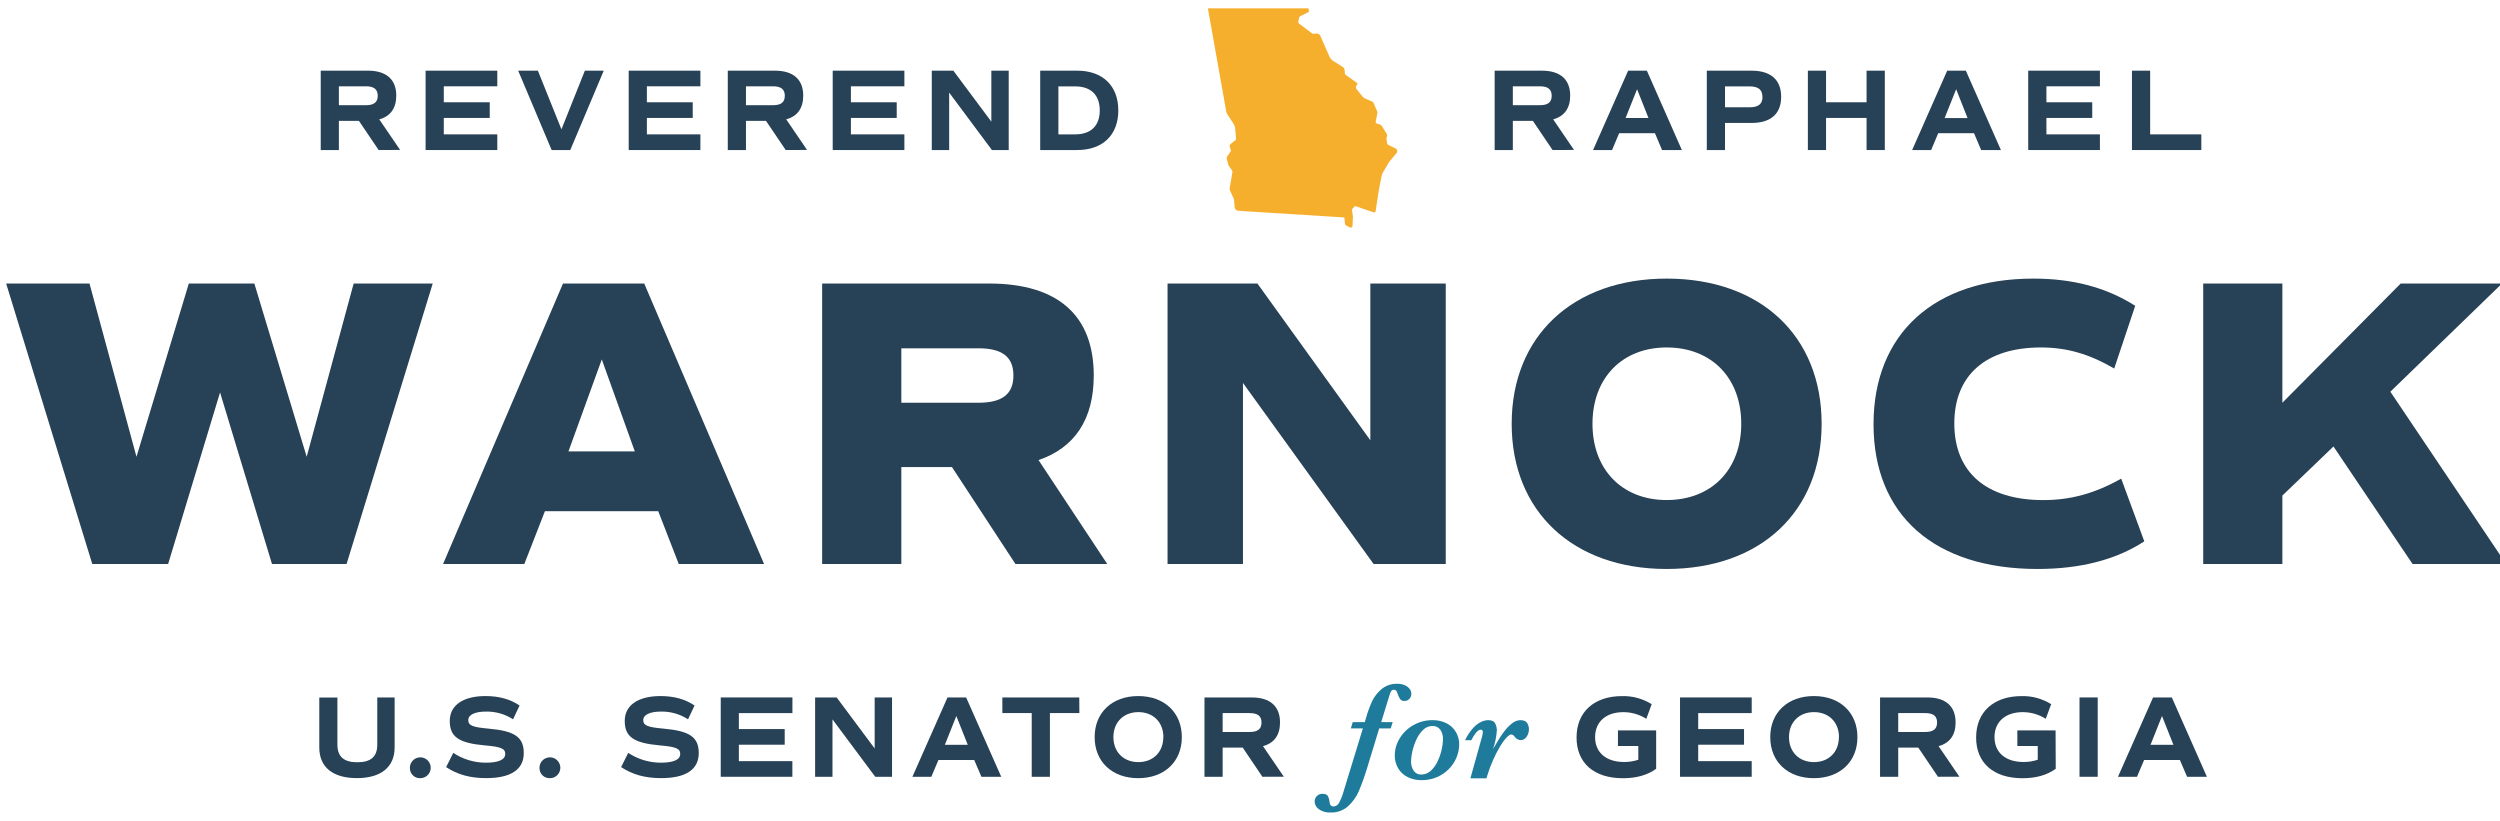 <svg xmlns="http://www.w3.org/2000/svg" width="134" height="44" viewBox="0 0 134 44" fill="none"><path d="M70.132 0.448H64.743L65.726 5.973C65.736 6.031 65.758 6.088 65.791 6.138L66.126 6.647C66.168 6.712 66.194 6.786 66.201 6.862L66.254 7.413C66.256 7.434 66.253 7.455 66.245 7.475C66.237 7.494 66.225 7.511 66.208 7.525L65.974 7.707C65.946 7.729 65.927 7.759 65.918 7.793C65.908 7.827 65.91 7.863 65.922 7.897L65.989 8.073L65.774 8.393C65.763 8.41 65.756 8.428 65.752 8.447C65.749 8.466 65.749 8.486 65.754 8.505L65.844 8.858L66.024 9.114C66.038 9.134 66.049 9.157 66.054 9.181C66.059 9.205 66.06 9.23 66.055 9.254L65.91 10.077C65.902 10.122 65.908 10.168 65.927 10.209L66.127 10.648C66.138 10.672 66.145 10.698 66.147 10.725L66.174 11.091C66.177 11.145 66.201 11.196 66.239 11.235C66.277 11.273 66.328 11.296 66.382 11.299L72.056 11.655L72.093 12.007C72.095 12.022 72.1 12.037 72.109 12.049C72.117 12.062 72.129 12.072 72.142 12.08L72.359 12.191C72.373 12.198 72.388 12.202 72.403 12.202C72.418 12.201 72.434 12.197 72.447 12.19C72.46 12.182 72.472 12.171 72.48 12.158C72.488 12.145 72.492 12.13 72.493 12.114L72.519 11.611L72.467 11.25C72.466 11.242 72.466 11.233 72.469 11.226C72.471 11.218 72.475 11.21 72.481 11.204L72.602 11.069C72.609 11.061 72.619 11.055 72.629 11.052C72.64 11.049 72.651 11.05 72.661 11.053L73.623 11.38C73.635 11.384 73.647 11.386 73.66 11.384C73.672 11.383 73.684 11.378 73.695 11.372C73.705 11.365 73.715 11.356 73.721 11.346C73.728 11.335 73.733 11.324 73.735 11.311L73.898 10.238L74.056 9.423C74.068 9.36 74.09 9.3 74.123 9.245L74.43 8.726C74.445 8.701 74.462 8.677 74.481 8.655L74.853 8.208C74.87 8.189 74.882 8.166 74.888 8.141C74.894 8.116 74.894 8.091 74.889 8.066C74.884 8.041 74.873 8.018 74.857 7.998C74.841 7.978 74.821 7.962 74.798 7.951L74.431 7.776C74.409 7.766 74.39 7.75 74.375 7.73C74.361 7.711 74.351 7.688 74.347 7.664L74.311 7.412L74.345 7.3C74.352 7.279 74.354 7.258 74.351 7.236C74.348 7.214 74.341 7.194 74.33 7.175L74.057 6.743C74.038 6.711 74.007 6.687 73.97 6.677L73.807 6.627C73.784 6.62 73.764 6.605 73.751 6.585C73.738 6.564 73.733 6.539 73.738 6.515L73.829 6.054C73.835 6.027 73.832 5.998 73.82 5.973L73.623 5.517C73.616 5.501 73.607 5.486 73.594 5.474C73.582 5.462 73.567 5.452 73.551 5.445L73.193 5.291C73.128 5.264 73.07 5.221 73.025 5.166L72.703 4.768C72.687 4.748 72.677 4.723 72.675 4.698C72.673 4.673 72.678 4.647 72.691 4.625L72.77 4.472L72.089 3.983L72.071 3.754C72.068 3.72 72.057 3.687 72.039 3.657C72.021 3.628 71.997 3.603 71.968 3.585L71.453 3.261C71.368 3.208 71.301 3.13 71.261 3.038L70.769 1.921C70.752 1.883 70.724 1.851 70.688 1.829C70.652 1.807 70.611 1.797 70.569 1.8L70.356 1.81L69.639 1.272C69.619 1.258 69.605 1.237 69.596 1.215C69.588 1.192 69.586 1.167 69.591 1.143L69.632 0.951C69.636 0.932 69.644 0.914 69.656 0.899C69.668 0.884 69.683 0.872 69.7 0.864L70.166 0.63L70.132 0.448Z" fill="#F6AE2D"></path><path d="M23.194 15.197L18.576 30.232H14.579L11.795 21.034L9.011 30.232H4.946L0.33 15.197H4.797L7.315 24.483L10.121 15.197H13.633L16.438 24.483L18.956 15.197H23.194Z" fill="#274156"></path><path d="M35.282 27.401H29.207L28.103 30.232H23.748L30.176 15.197H34.531L40.955 30.232H36.382L35.282 27.401ZM32.256 19.265L30.469 24.195H34.026L32.256 19.265Z" fill="#274156"></path><path d="M54.429 30.232L51.026 25.036H48.311V30.232H44.067V15.197H53.014C56.699 15.197 58.625 16.9 58.625 20.127C58.625 22.472 57.609 23.997 55.665 24.66L59.35 30.232H54.429ZM48.311 21.587H52.442C53.723 21.587 54.319 21.122 54.319 20.127C54.319 19.132 53.723 18.669 52.442 18.669H48.311V21.587Z" fill="#274156"></path><path d="M77.492 15.197V30.232H73.626L66.623 20.526V30.232H62.581V15.197H67.397L73.45 23.599V15.197H77.492Z" fill="#274156"></path><path d="M81.026 22.715C81.026 18.006 84.318 14.933 89.332 14.933C94.369 14.933 97.639 18.006 97.639 22.715C97.639 27.424 94.369 30.497 89.329 30.497C84.318 30.497 81.026 27.424 81.026 22.715ZM93.331 22.715C93.331 20.258 91.741 18.624 89.332 18.624C86.947 18.624 85.357 20.26 85.357 22.715C85.357 25.169 86.947 26.802 89.329 26.802C91.741 26.802 93.331 25.169 93.331 22.715Z" fill="#274156"></path><path d="M100.421 22.737C100.421 17.895 103.668 14.933 108.992 14.933C111.091 14.933 112.88 15.396 114.448 16.391L113.322 19.752C111.953 18.956 110.753 18.624 109.39 18.624C106.43 18.624 104.751 20.127 104.751 22.692C104.751 25.323 106.474 26.805 109.523 26.805C110.975 26.805 112.283 26.451 113.697 25.655L114.934 29.016C113.41 30.011 111.488 30.497 109.214 30.497C103.668 30.497 100.421 27.6 100.421 22.737Z" fill="#274156"></path><path d="M125.074 23.931L122.335 26.562V30.232H118.092V15.197H122.335V21.587L128.676 15.197H134.107L128.123 20.995L134.33 30.232H129.315L125.074 23.931Z" fill="#274156"></path><path d="M20.295 8.042L19.239 6.478H18.164V8.042H17.191V3.788H19.722C20.709 3.788 21.24 4.257 21.24 5.128C21.24 5.798 20.928 6.235 20.328 6.397L21.445 8.036L20.295 8.042ZM18.164 5.639H19.616C20.047 5.639 20.247 5.477 20.247 5.133C20.247 4.789 20.047 4.626 19.616 4.626H18.164V5.639Z" fill="#274156"></path><path d="M23.787 4.626V5.482H26.25V6.321H23.787V7.202H26.655V8.042H22.812V3.788H26.655V4.626H23.787Z" fill="#274156"></path><path d="M32.361 3.788L30.567 8.042H29.568L27.774 3.788H28.831L30.093 6.933L31.349 3.788H32.361Z" fill="#274156"></path><path d="M34.673 4.626V5.482H37.13V6.321H34.673V7.202H37.541V8.042H33.698V3.788H37.541V4.626H34.673Z" fill="#274156"></path><path d="M42.114 8.042L41.058 6.478H39.984V8.042H39.009V3.788H41.535C42.522 3.788 43.053 4.257 43.053 5.128C43.053 5.798 42.741 6.235 42.141 6.397L43.258 8.036L42.114 8.042ZM39.984 5.639H41.435C41.866 5.639 42.066 5.477 42.066 5.133C42.066 4.789 41.866 4.626 41.435 4.626H39.984V5.639Z" fill="#274156"></path><path d="M45.608 4.626V5.482H48.064V6.321H45.608V7.202H48.475V8.042H44.633V3.788H48.475V4.626H45.608Z" fill="#274156"></path><path d="M54.067 3.788V8.042H53.167L50.875 4.963V8.042H49.943V3.788H51.099L53.136 6.521V3.788H54.067Z" fill="#274156"></path><path d="M59.941 5.92C59.941 7.239 59.104 8.042 57.736 8.042H55.755V3.788H57.736C59.104 3.788 59.941 4.595 59.941 5.92ZM58.947 5.92C58.947 5.094 58.473 4.631 57.635 4.631H56.73V7.202H57.635C58.473 7.202 58.947 6.74 58.947 5.92Z" fill="#274156"></path><path d="M17.114 40.066V37.386H18.085V39.913C18.085 40.558 18.429 40.857 19.153 40.857C19.878 40.857 20.222 40.558 20.222 39.913V37.383H21.152V40.063C21.152 41.113 20.422 41.707 19.128 41.707C17.833 41.707 17.114 41.116 17.114 40.066Z" fill="#274156"></path><path d="M21.97 41.161C21.968 41.05 21.999 40.941 22.06 40.848C22.12 40.755 22.206 40.682 22.308 40.639C22.41 40.595 22.523 40.583 22.632 40.603C22.741 40.624 22.841 40.676 22.92 40.754C22.999 40.832 23.053 40.931 23.075 41.04C23.097 41.148 23.087 41.261 23.045 41.363C23.003 41.466 22.931 41.554 22.839 41.615C22.747 41.677 22.639 41.71 22.528 41.71C22.455 41.714 22.381 41.702 22.313 41.675C22.244 41.649 22.181 41.609 22.129 41.557C22.077 41.506 22.035 41.444 22.008 41.376C21.981 41.307 21.968 41.234 21.97 41.161Z" fill="#274156"></path><path d="M23.913 41.116L24.295 40.354C24.813 40.698 25.422 40.881 26.044 40.88C26.725 40.88 27.081 40.717 27.081 40.411C27.081 40.123 26.858 40.029 26 39.954C24.588 39.829 24.107 39.497 24.107 38.641C24.107 37.803 24.819 37.309 26.025 37.309C26.749 37.309 27.349 37.477 27.849 37.815L27.5 38.554C27.072 38.277 26.572 38.134 26.063 38.14C25.456 38.14 25.1 38.309 25.1 38.597C25.1 38.885 25.323 38.978 26.181 39.054C27.594 39.179 28.074 39.509 28.074 40.367C28.074 41.248 27.38 41.707 26.064 41.707C25.206 41.71 24.513 41.517 23.913 41.116Z" fill="#274156"></path><path d="M28.917 41.161C28.916 41.05 28.947 40.941 29.007 40.848C29.067 40.755 29.154 40.682 29.256 40.639C29.358 40.595 29.47 40.583 29.579 40.603C29.688 40.624 29.788 40.676 29.867 40.754C29.946 40.832 30 40.931 30.022 41.04C30.045 41.148 30.034 41.261 29.992 41.363C29.95 41.466 29.879 41.554 29.787 41.615C29.695 41.677 29.586 41.71 29.476 41.71C29.402 41.714 29.329 41.702 29.26 41.675C29.191 41.649 29.129 41.609 29.076 41.557C29.024 41.506 28.983 41.444 28.955 41.376C28.928 41.307 28.915 41.234 28.917 41.161Z" fill="#274156"></path><path d="M33.292 41.116L33.673 40.354C34.191 40.697 34.8 40.88 35.423 40.88C36.104 40.88 36.46 40.717 36.46 40.411C36.46 40.123 36.237 40.029 35.379 39.954C33.967 39.829 33.486 39.497 33.486 38.641C33.486 37.803 34.198 37.309 35.404 37.309C36.128 37.309 36.728 37.477 37.228 37.815L36.879 38.554C36.451 38.277 35.951 38.134 35.442 38.14C34.835 38.14 34.479 38.309 34.479 38.597C34.479 38.885 34.702 38.978 35.56 39.054C36.972 39.179 37.453 39.509 37.453 40.367C37.453 41.248 36.759 41.707 35.443 41.707C34.585 41.71 33.892 41.517 33.292 41.116Z" fill="#274156"></path><path d="M39.603 38.222V39.078H42.06V39.916H39.603V40.798H42.471V41.635H38.632V37.383H42.474V38.222H39.603Z" fill="#274156"></path><path d="M47.813 37.383V41.635H46.913L44.621 38.559V41.635H43.69V37.383H44.845L46.882 40.117V37.383H47.813Z" fill="#274156"></path><path d="M52.218 40.735H50.3L49.919 41.635H48.905L50.786 37.383H51.785L53.666 41.635H52.604L52.218 40.735ZM50.644 39.922H51.872L51.26 38.378L50.644 39.922Z" fill="#274156"></path><path d="M57.854 38.222H56.275V41.635H55.3V38.222H53.726V37.383H57.849L57.854 38.222Z" fill="#274156"></path><path d="M58.673 39.509C58.673 38.191 59.611 37.309 61.01 37.309C62.409 37.309 63.346 38.191 63.346 39.509C63.346 40.828 62.409 41.71 61.01 41.71C59.611 41.71 58.673 40.829 58.673 39.509ZM62.358 39.509C62.358 38.715 61.814 38.169 61.018 38.169C60.222 38.169 59.678 38.713 59.678 39.509C59.678 40.306 60.222 40.849 61.018 40.849C61.814 40.849 62.353 40.304 62.353 39.509H62.358Z" fill="#274156"></path><path d="M67.665 41.635L66.61 40.072H65.534V41.635H64.56V37.383H67.09C68.077 37.383 68.609 37.852 68.609 38.723C68.609 39.399 68.296 39.831 67.696 39.993L68.813 41.631L67.665 41.635ZM65.534 39.234H66.986C67.417 39.234 67.617 39.072 67.617 38.727C67.617 38.384 67.417 38.222 66.986 38.222H65.534V39.234Z" fill="#274156"></path><path d="M88.77 41.207C88.307 41.542 87.72 41.713 86.99 41.713C85.426 41.713 84.503 40.888 84.503 39.531C84.503 38.155 85.452 37.311 86.939 37.311C87.501 37.296 88.054 37.447 88.53 37.745L88.243 38.527C87.875 38.295 87.449 38.172 87.014 38.171C86.077 38.171 85.497 38.69 85.497 39.511C85.497 40.331 86.083 40.843 87.052 40.843C87.311 40.845 87.568 40.805 87.814 40.723V39.986H86.721V39.148H88.77V41.207Z" fill="#274156"></path><path d="M91.024 38.222V39.078H93.48V39.916H91.024V40.798H93.891V41.635H90.049V37.383H93.891V38.222H91.024Z" fill="#274156"></path><path d="M94.885 39.509C94.885 38.191 95.822 37.309 97.222 37.309C98.622 37.309 99.558 38.191 99.558 39.509C99.558 40.828 98.621 41.71 97.222 41.71C95.823 41.71 94.885 40.829 94.885 39.509ZM98.57 39.509C98.57 38.715 98.026 38.169 97.23 38.169C96.434 38.169 95.89 38.713 95.89 39.509C95.89 40.306 96.434 40.849 97.23 40.849C98.026 40.849 98.565 40.304 98.565 39.509H98.57Z" fill="#274156"></path><path d="M103.876 41.635L102.82 40.072H101.745V41.635H100.771V37.383H103.301C104.288 37.383 104.82 37.852 104.82 38.723C104.82 39.399 104.507 39.831 103.907 39.993L105.024 41.631L103.876 41.635ZM101.745 39.234H103.197C103.628 39.234 103.828 39.072 103.828 38.727C103.828 38.384 103.628 38.222 103.197 38.222H101.745V39.234Z" fill="#274156"></path><path d="M110.187 41.207C109.724 41.542 109.137 41.713 108.407 41.713C106.843 41.713 105.92 40.887 105.92 39.531C105.92 38.155 106.869 37.311 108.356 37.311C108.917 37.297 109.468 37.448 109.943 37.745L109.652 38.527C109.284 38.295 108.858 38.172 108.423 38.17C107.487 38.17 106.905 38.69 106.905 39.511C106.905 40.331 107.492 40.843 108.461 40.843C108.72 40.845 108.977 40.804 109.223 40.723V39.986H108.13V39.148H110.179L110.187 41.207Z" fill="#274156"></path><path d="M111.462 37.383H112.437V41.635H111.462V37.383Z" fill="#274156"></path><path d="M116.841 40.735H114.924L114.543 41.635H113.524L115.405 37.383H116.41L118.29 41.635H117.228L116.841 40.735ZM115.268 39.922H116.496L115.883 38.378L115.268 39.922Z" fill="#274156"></path><path d="M83.219 8.042L82.162 6.478H81.088V8.042H80.113V3.788H82.644C83.631 3.788 84.162 4.257 84.162 5.128C84.162 5.798 83.85 6.235 83.25 6.397L84.367 8.036L83.219 8.042ZM81.088 5.639H82.54C82.971 5.639 83.171 5.477 83.171 5.133C83.171 4.789 82.971 4.626 82.54 4.626H81.088V5.639Z" fill="#274156"></path><path d="M88.705 7.139H86.787L86.406 8.042H85.388L87.268 3.789H88.273L90.148 8.042H89.086L88.705 7.139ZM87.131 6.326H88.359L87.747 4.782L87.131 6.326Z" fill="#274156"></path><path d="M95.47 5.189C95.47 6.102 94.911 6.59 93.884 6.59H92.46V8.042H91.485V3.788H93.884C94.911 3.788 95.47 4.275 95.47 5.189ZM94.465 5.189C94.465 4.801 94.241 4.63 93.766 4.63H92.46V5.751H93.772C94.252 5.751 94.471 5.576 94.471 5.189H94.465Z" fill="#274156"></path><path d="M101.026 3.788V8.042H100.048V6.321H97.877V8.042H96.902V3.788H97.877V5.482H100.048V3.788H101.026Z" fill="#274156"></path><path d="M105.807 7.139H103.888L103.51 8.042H102.491L104.369 3.788H105.369L107.249 8.042H106.19L105.807 7.139ZM104.232 6.327H105.46L104.85 4.782L104.232 6.327Z" fill="#274156"></path><path d="M109.688 4.626V5.482H112.144V6.321H109.688V7.202H112.555V8.042H108.713V3.788H112.555V4.626H109.688Z" fill="#274156"></path><path d="M117.991 7.202V8.042H114.273V3.788H115.248V7.202H117.991Z" fill="#274156"></path><path d="M75.648 37.187C75.65 37.288 75.612 37.385 75.544 37.459C75.51 37.496 75.47 37.524 75.424 37.544C75.379 37.563 75.33 37.572 75.281 37.571C75.237 37.575 75.193 37.568 75.152 37.551C75.111 37.534 75.075 37.507 75.047 37.473C74.983 37.373 74.933 37.264 74.9 37.15C74.888 37.101 74.865 37.056 74.832 37.017C74.817 37.001 74.797 36.988 74.776 36.98C74.755 36.972 74.732 36.969 74.709 36.97C74.681 36.969 74.652 36.976 74.627 36.989C74.601 37.003 74.58 37.023 74.565 37.048C74.527 37.113 74.498 37.183 74.479 37.256L74.033 38.708H74.648L74.542 39.043H73.925L73.289 41.13C73.159 41.565 73.006 41.993 72.83 42.412C72.698 42.717 72.502 42.991 72.255 43.215C71.997 43.443 71.661 43.563 71.317 43.55C71.093 43.564 70.872 43.501 70.688 43.372C70.622 43.327 70.568 43.267 70.529 43.197C70.49 43.128 70.468 43.05 70.465 42.97C70.462 42.861 70.502 42.755 70.577 42.675C70.615 42.633 70.662 42.6 70.715 42.578C70.767 42.556 70.823 42.546 70.88 42.548C71.03 42.548 71.127 42.588 71.174 42.667C71.225 42.764 71.254 42.869 71.261 42.978C71.276 43.143 71.347 43.227 71.474 43.227C71.54 43.224 71.603 43.203 71.657 43.166C71.712 43.13 71.754 43.079 71.781 43.019C71.888 42.818 71.97 42.604 72.027 42.384L73.05 39.042H72.405L72.507 38.707H73.153L73.222 38.472C73.304 38.174 73.41 37.883 73.537 37.601C73.657 37.346 73.832 37.12 74.048 36.939C74.286 36.742 74.588 36.639 74.897 36.65C75.021 36.649 75.144 36.671 75.26 36.713C75.366 36.751 75.46 36.815 75.535 36.899C75.607 36.977 75.647 37.08 75.648 37.187Z" fill="#1F7B9B"></path><path d="M78.213 39.891C78.212 40.137 78.163 40.38 78.067 40.607C77.97 40.841 77.828 41.053 77.648 41.23C77.464 41.414 77.246 41.56 77.007 41.661C76.751 41.767 76.477 41.82 76.2 41.816C75.939 41.822 75.68 41.765 75.446 41.65C75.236 41.545 75.06 41.383 74.94 41.181C74.818 40.972 74.756 40.735 74.76 40.493C74.76 40.163 74.855 39.84 75.031 39.562C75.212 39.268 75.467 39.026 75.769 38.861C76.076 38.689 76.423 38.599 76.774 38.6C77.046 38.593 77.315 38.654 77.556 38.778C77.762 38.886 77.933 39.051 78.047 39.254C78.156 39.449 78.213 39.668 78.213 39.891ZM77.344 39.644C77.355 39.454 77.304 39.266 77.199 39.109C77.149 39.044 77.084 38.992 77.01 38.958C76.935 38.924 76.854 38.909 76.772 38.914C76.681 38.914 76.59 38.933 76.506 38.968C76.422 39.003 76.345 39.055 76.281 39.12C76.129 39.267 76.007 39.442 75.921 39.635C75.829 39.835 75.756 40.044 75.706 40.259C75.661 40.436 75.636 40.617 75.632 40.799C75.624 40.982 75.674 41.162 75.775 41.315C75.82 41.38 75.881 41.432 75.951 41.467C76.021 41.502 76.1 41.518 76.178 41.515C76.369 41.516 76.553 41.443 76.692 41.313C76.847 41.169 76.972 40.995 77.059 40.801C77.154 40.6 77.226 40.389 77.274 40.172C77.316 39.999 77.339 39.822 77.344 39.644Z" fill="#1F7B9B"></path><path d="M81.951 39.085C81.954 39.231 81.908 39.375 81.823 39.494C81.788 39.548 81.74 39.593 81.684 39.624C81.628 39.656 81.564 39.672 81.5 39.672C81.435 39.666 81.372 39.646 81.316 39.612C81.26 39.578 81.213 39.533 81.177 39.478C81.159 39.448 81.134 39.422 81.104 39.402C81.074 39.383 81.04 39.371 81.005 39.366C80.939 39.366 80.849 39.428 80.734 39.552C80.599 39.703 80.481 39.868 80.381 40.044C80.248 40.273 80.129 40.509 80.023 40.751C79.906 41.017 79.804 41.289 79.719 41.567L79.675 41.717H78.814L79.39 39.653C79.438 39.519 79.469 39.38 79.482 39.238C79.481 39.208 79.472 39.178 79.456 39.152C79.448 39.138 79.436 39.127 79.422 39.12C79.408 39.113 79.392 39.109 79.376 39.111C79.281 39.111 79.184 39.176 79.087 39.31C78.999 39.423 78.924 39.545 78.863 39.675H78.528C78.64 39.435 78.787 39.214 78.963 39.017C79.083 38.882 79.229 38.771 79.391 38.692C79.509 38.635 79.637 38.604 79.767 38.6C79.962 38.6 80.088 38.662 80.146 38.783C80.201 38.896 80.23 39.018 80.232 39.143C80.208 39.486 80.139 39.823 80.027 40.148C80.166 39.908 80.28 39.717 80.37 39.572C80.467 39.417 80.573 39.268 80.688 39.125C80.801 38.982 80.933 38.854 81.08 38.747C81.197 38.657 81.338 38.606 81.485 38.6C81.674 38.6 81.798 38.654 81.859 38.76C81.919 38.858 81.95 38.97 81.951 39.085Z" fill="#1F7B9B"></path></svg>